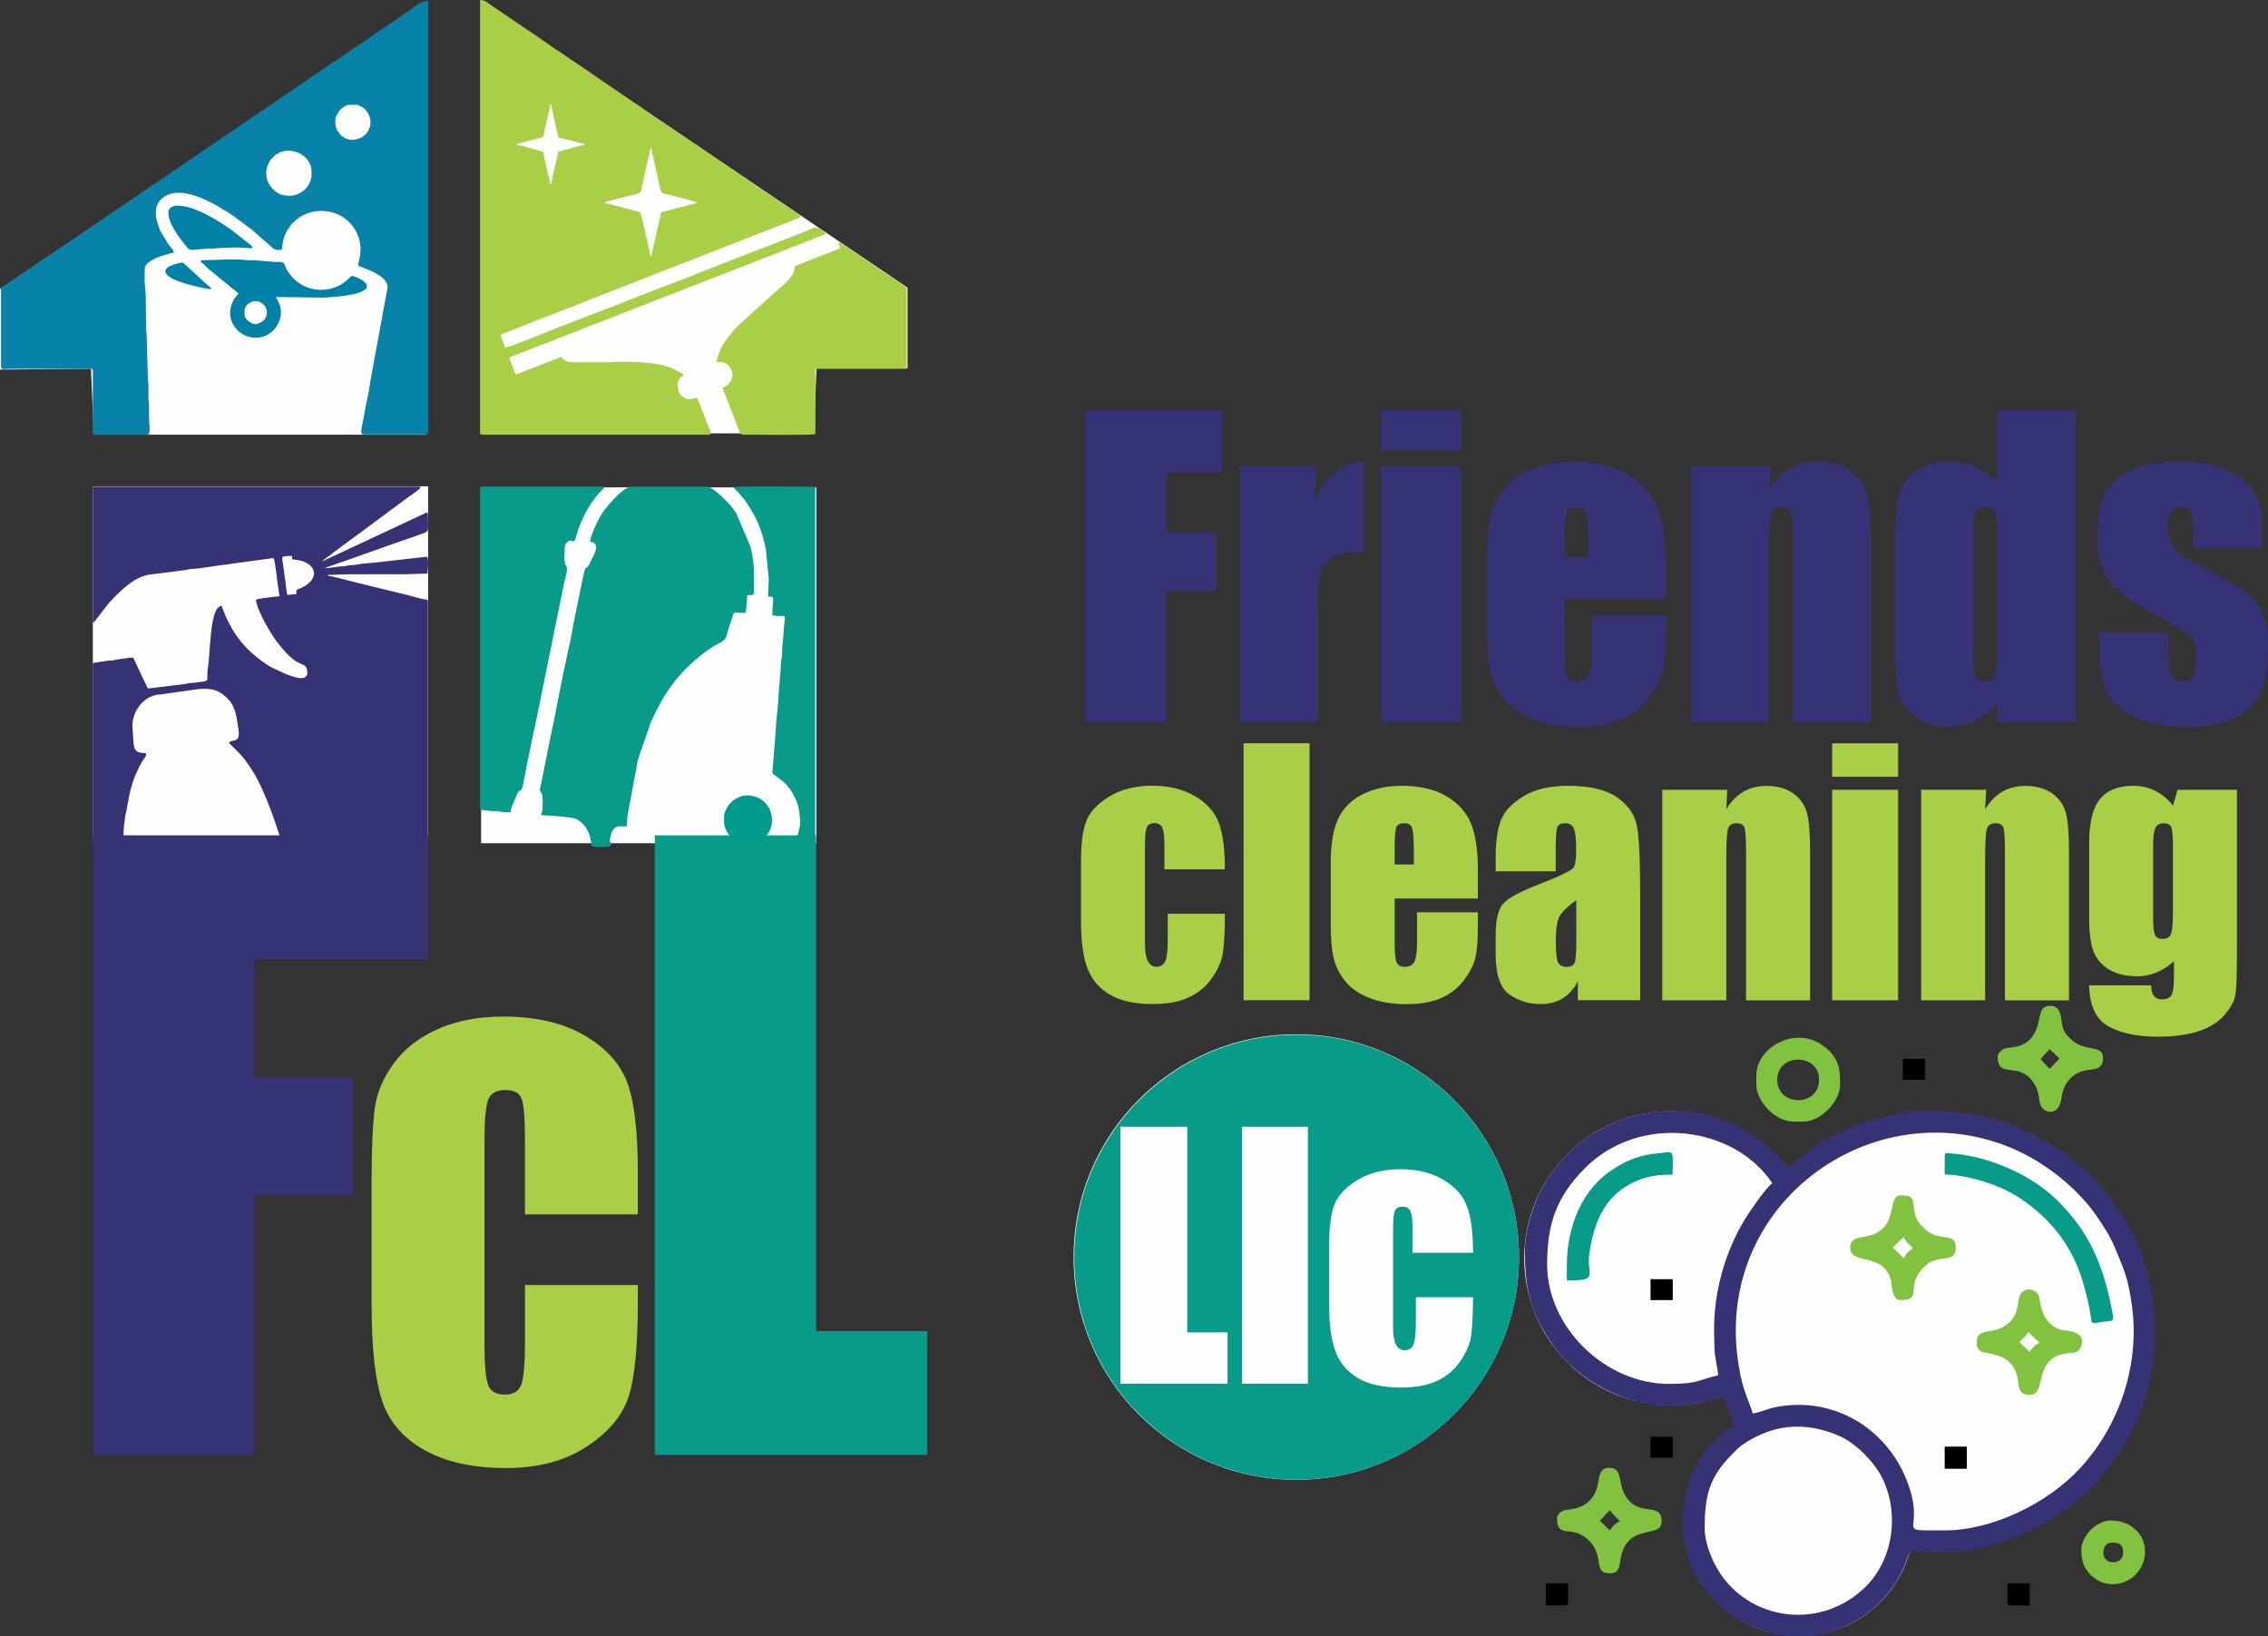<?xml version="1.0" encoding="UTF-8"?>
<!DOCTYPE svg PUBLIC "-//W3C//DTD SVG 1.1//EN" "http://www.w3.org/Graphics/SVG/1.1/DTD/svg11.dtd">
<!-- Creator: CorelDRAW 2021.5 -->
<svg xmlns="http://www.w3.org/2000/svg" xml:space="preserve" width="44.616mm" height="32.18mm" version="1.1" style="shape-rendering:geometricPrecision; text-rendering:geometricPrecision; image-rendering:optimizeQuality; fill-rule:evenodd; clip-rule:evenodd"
viewBox="0 0 407.78 294.12"
 xmlns:xlink="http://www.w3.org/1999/xlink"
 xmlns:xodm="http://www.corel.com/coreldraw/odm/2003">
 <rect x="0" y="0" width="407.78" height="294.12" fill="#333333" stroke="none"/>
 <defs>
  <style type="text/css">
   <![CDATA[
    .fil0 {fill:#FEFEFE}
    .fil9 {fill:#A8CF45}
    .fil10 {fill:#0882A8}
    .fil5 {fill:#353375}
    .fil8 {fill:black}
    .fil11 {fill:#0082A7}
    .fil12 {fill:#009B8A}
    .fil7 {fill:#81C341}
    .fil4 {fill:#FEFEFE;fill-rule:nonzero}
    .fil2 {fill:#A8CF45;fill-rule:nonzero}
    .fil3 {fill:#099B8A;fill-rule:nonzero}
    .fil1 {fill:#353375;fill-rule:nonzero}
    .fil6 {fill:#81C341;fill-rule:nonzero}
   ]]>
  </style>
 </defs>
 <g id="Capa_x0020_1">
  <g id="_2141456640240">
   <path class="fil0" d="M347.73 200.22c21.55,0 39.03,17.47 39.03,39.03 0,21.55 -17.47,39.03 -39.03,39.03 -21.55,0 -39.03,-17.47 -39.03,-39.03 0,-21.55 17.47,-39.03 39.03,-39.03z"/>
   <path class="fil0" d="M323.45 252.74c11.41,0 20.67,9.25 20.67,20.67 0,11.41 -9.25,20.67 -20.67,20.67 -11.42,0 -20.67,-9.25 -20.67,-20.67 0,-11.41 9.25,-20.67 20.67,-20.67z"/>
   <path class="fil0" d="M300.49 199.76c14.6,0 26.43,11.83 26.43,26.43 0,14.6 -11.83,26.43 -26.43,26.43 -14.6,0 -26.43,-11.83 -26.43,-26.43 0,-14.6 11.83,-26.43 26.43,-26.43z"/>
   <path class="fil0" d="M233.07 185.93c22.11,0 40.04,17.93 40.04,40.04 0,22.11 -17.93,40.04 -40.04,40.04 -22.11,0 -40.04,-17.93 -40.04,-40.04 0,-22.11 17.93,-40.04 40.04,-40.04z"/>
   <polygon class="fil0" points="16.69,87.42 76.97,87.42 76.97,151.4 16.69,151.4 "/>
   <polygon class="fil0" points="86.5,87.61 146.78,87.61 146.78,151.58 86.5,151.58 "/>
   <polygon class="fil0" points="86.63,77.9 146.3,77.9 146.82,66.04 163.17,66.19 163.17,51.71 86.63,0 "/>
   <polygon class="fil0" points="76.54,78.14 16.87,78.14 16.35,66.29 -0,66.44 -0,51.96 76.54,0.25 "/>
   <polygon class="fil1" points="16.73,150.16 76.98,150.16 76.98,172.4 45.73,172.4 45.73,193.66 63.47,193.66 63.47,214.78 45.73,214.78 45.73,261.52 16.73,261.52 "/>
   <path class="fil2" d="M114.67 218.3l-20.29 0 0 -13.53c0,-3.94 -0.21,-6.39 -0.64,-7.37 -0.43,-0.97 -1.38,-1.46 -2.84,-1.46 -1.64,0 -2.69,0.59 -3.13,1.77 -0.44,1.2 -0.67,3.76 -0.67,7.7l0 36.15c0,3.79 0.23,6.25 0.67,7.42 0.44,1.15 1.44,1.72 2.99,1.72 1.49,0 2.48,-0.57 2.94,-1.74 0.46,-1.15 0.69,-3.88 0.69,-8.16l0 -9.8 20.29 0 0 3.04c0,8.08 -0.57,13.81 -1.71,17.17 -1.13,3.38 -3.66,6.34 -7.55,8.88 -3.91,2.54 -8.7,3.81 -14.41,3.81 -5.93,0 -10.82,-1.07 -14.68,-3.22 -3.84,-2.15 -6.4,-5.12 -7.65,-8.93 -1.25,-3.81 -1.87,-9.52 -1.87,-17.16l0 -22.75c0,-5.61 0.2,-9.82 0.57,-12.62 0.39,-2.81 1.53,-5.52 3.45,-8.11 1.9,-2.59 4.55,-4.65 7.93,-6.14 3.38,-1.49 7.27,-2.23 11.67,-2.23 5.96,0 10.88,1.15 14.78,3.46 3.87,2.3 6.42,5.17 7.65,8.62 1.22,3.45 1.82,8.8 1.82,16.07l0 7.4z"/>
   <path class="fil3" d="M117.73 261.52l48.99 0 0 -22.24 -19.99 0c0,-29.7 0,-59.41 0,-89.12l-29 0 0 111.36z"/>
   <path class="fil3" d="M233.13 186.01c22.09,0 39.99,17.91 39.99,39.99 0,22.09 -17.91,39.99 -39.99,39.99 -22.09,0 -39.99,-17.91 -39.99,-39.99 0,-22.09 17.91,-39.99 39.99,-39.99z"/>
   <path class="fil1" d="M195.05 73.68l24.71 0 0 11.22 -10.08 0 0 10.72 8.95 0 0 10.65 -8.95 0 0 23.58 -14.63 0 0 -56.18zm41.76 10.16l-0.5 6.06c2.05,-4.36 5.01,-6.65 8.88,-6.91l0 16.19c-2.57,0 -4.46,0.34 -5.67,1.04 -1.21,0.7 -1.94,1.66 -2.22,2.9 -0.27,1.23 -0.41,4.08 -0.41,8.56l0 18.18 -13.99 0 0 -46.02 13.92 0zm25.91 -10.16l0 7.31 -14.42 0 0 -7.31 14.42 0zm0 10.16l0 46.02 -14.42 0 0 -46.02 14.42 0zm36.79 23.79l-18.18 0 0 9.98c0,2.08 0.15,3.43 0.45,4.04 0.31,0.6 0.89,0.9 1.75,0.9 1.08,0 1.8,-0.4 2.15,-1.2 0.37,-0.8 0.54,-2.36 0.54,-4.65l0 -6.08 13.28 0 0 3.41c0,2.85 -0.18,5.04 -0.53,6.57 -0.37,1.53 -1.21,3.16 -2.52,4.9 -1.31,1.74 -2.99,3.04 -5.02,3.92 -2.02,0.86 -4.56,1.3 -7.61,1.3 -2.96,0 -5.58,-0.43 -7.85,-1.29 -2.26,-0.85 -4.02,-2.02 -5.29,-3.52 -1.27,-1.49 -2.13,-3.14 -2.62,-4.93 -0.49,-1.79 -0.73,-4.39 -0.73,-7.82l0 -13.43c0,-4.02 0.54,-7.2 1.63,-9.53 1.09,-2.32 2.86,-4.11 5.34,-5.34 2.49,-1.24 5.33,-1.86 8.55,-1.86 3.93,0 7.17,0.75 9.73,2.24 2.56,1.49 4.36,3.47 5.39,5.93 1.03,2.45 1.54,5.92 1.54,10.38l0 6.1zm-13.99 -7.46l0 -3.36c0,-2.39 -0.13,-3.92 -0.39,-4.62 -0.26,-0.7 -0.79,-1.04 -1.6,-1.04 -0.99,0 -1.61,0.3 -1.85,0.89 -0.24,0.59 -0.36,2.18 -0.36,4.77l0 3.36 4.19 0zm32.75 -16.33l-0.21 4.27c1.02,-1.7 2.26,-2.98 3.73,-3.85 1.47,-0.85 3.16,-1.28 5.09,-1.28 2.4,0 4.37,0.57 5.89,1.7 1.53,1.13 2.51,2.56 2.95,4.29 0.44,1.72 0.66,4.59 0.66,8.62l0 32.27 -13.99 0 0 -31.88c0,-3.16 -0.11,-5.1 -0.32,-5.79 -0.2,-0.7 -0.78,-1.04 -1.74,-1.04 -1.01,0 -1.63,0.4 -1.89,1.2 -0.25,0.81 -0.38,2.94 -0.38,6.4l0 31.11 -13.99 0 0 -46.02 14.2 0zm54.83 -10.16l0 56.18 -13.99 0 0 -3.35c-1.35,1.41 -2.76,2.45 -4.24,3.15 -1.49,0.7 -3.04,1.05 -4.66,1.05 -2.18,0 -4.07,-0.57 -5.67,-1.72 -1.6,-1.15 -2.63,-2.47 -3.08,-3.98 -0.45,-1.5 -0.67,-3.95 -0.67,-7.36l0 -21.55c0,-3.54 0.22,-6.05 0.67,-7.53 0.45,-1.48 1.49,-2.78 3.11,-3.91 1.62,-1.12 3.56,-1.68 5.81,-1.68 1.74,0 3.33,0.32 4.78,0.95 1.44,0.63 2.76,1.56 3.94,2.83l0 -13.08 13.99 0zm-13.99 21.73c0,-1.68 -0.14,-2.82 -0.44,-3.4 -0.3,-0.58 -0.88,-0.86 -1.74,-0.86 -0.85,0 -1.42,0.26 -1.72,0.78 -0.3,0.52 -0.44,1.68 -0.44,3.48l0 22.55c0,1.87 0.14,3.1 0.43,3.69 0.28,0.59 0.82,0.89 1.62,0.89 0.91,0 1.53,-0.33 1.82,-0.99 0.31,-0.65 0.46,-2.26 0.46,-4.83l0 -21.3zm47.62 3.12l-12.36 0 0 -2.5c0,-2.13 -0.12,-3.47 -0.37,-4.04 -0.24,-0.57 -0.85,-0.85 -1.82,-0.85 -0.78,0 -1.37,0.26 -1.76,0.78 -0.39,0.52 -0.59,1.3 -0.59,2.34 0,1.41 0.09,2.45 0.3,3.1 0.19,0.66 0.78,1.39 1.76,2.17 0.97,0.79 2.98,1.94 6.02,3.44 4.06,1.99 6.71,3.86 7.98,5.62 1.27,1.75 1.91,4.31 1.91,7.66 0,3.75 -0.49,6.58 -1.46,8.49 -0.97,1.91 -2.59,3.39 -4.87,4.42 -2.28,1.03 -5.02,1.54 -8.24,1.54 -3.55,0 -6.6,-0.56 -9.13,-1.66 -2.53,-1.11 -4.27,-2.62 -5.22,-4.51 -0.95,-1.89 -1.42,-4.76 -1.42,-8.59l0 -2.21 12.43 0 0 2.9c0,2.46 0.15,4.06 0.46,4.8 0.32,0.73 0.94,1.1 1.85,1.1 0.99,0 1.68,-0.25 2.07,-0.75 0.39,-0.5 0.59,-1.55 0.59,-3.14 0,-2.2 -0.25,-3.57 -0.76,-4.13 -0.53,-0.56 -3.24,-2.2 -8.13,-4.94 -4.11,-2.31 -6.62,-4.4 -7.52,-6.3 -0.9,-1.88 -1.35,-4.12 -1.35,-6.71 0,-3.68 0.48,-6.39 1.46,-8.13 0.97,-1.75 2.62,-3.1 4.94,-4.05 2.32,-0.95 5.02,-1.42 8.08,-1.42 3.05,0 5.65,0.39 7.78,1.16 2.14,0.78 3.78,1.8 4.92,3.08 1.14,1.27 1.83,2.45 2.07,3.54 0.25,1.09 0.37,2.79 0.37,5.1l0 2.67z"/>
   <path class="fil2" d="M220.22 156.27l-10.86 0 0 -4.38c0,-1.52 -0.13,-2.55 -0.38,-3.1 -0.25,-0.54 -0.72,-0.82 -1.4,-0.82 -0.68,0 -1.14,0.23 -1.37,0.71 -0.23,0.48 -0.35,1.54 -0.35,3.19l0 17.86c0,1.35 0.18,2.37 0.53,3.04 0.34,0.67 0.86,1.01 1.54,1.01 0.79,0 1.32,-0.35 1.61,-1.05 0.28,-0.7 0.42,-2.02 0.42,-3.98l0 -4.49 10.28 0c-0.02,3.02 -0.13,5.29 -0.33,6.79 -0.19,1.51 -0.84,3.06 -1.92,4.64 -1.07,1.59 -2.48,2.78 -4.22,3.59 -1.73,0.81 -3.87,1.21 -6.43,1.21 -3.25,0 -5.84,-0.55 -7.75,-1.67 -1.9,-1.11 -3.25,-2.67 -4.04,-4.67 -0.79,-2.02 -1.19,-4.86 -1.19,-8.56l0 -10.76c0,-3.22 0.32,-5.65 0.97,-7.28 0.64,-1.64 2.03,-3.09 4.15,-4.38 2.11,-1.28 4.68,-1.93 7.72,-1.93 3.01,0 5.58,0.64 7.72,1.92 2.13,1.28 3.55,2.88 4.25,4.83 0.71,1.95 1.06,4.7 1.06,8.27zm15.23 -22.66l0 46.2 -11.86 0 0 -46.2 11.86 0zm30.26 27.92l-14.95 0 0 8.21c0,1.71 0.13,2.82 0.37,3.32 0.25,0.5 0.73,0.74 1.44,0.74 0.89,0 1.48,-0.33 1.77,-0.98 0.3,-0.66 0.45,-1.94 0.45,-3.83l0 -5 10.92 0 0 2.8c0,2.35 -0.15,4.15 -0.44,5.4 -0.3,1.26 -0.99,2.6 -2.07,4.03 -1.08,1.43 -2.46,2.5 -4.13,3.22 -1.66,0.71 -3.75,1.07 -6.26,1.07 -2.43,0 -4.58,-0.35 -6.45,-1.06 -1.86,-0.7 -3.31,-1.66 -4.35,-2.89 -1.04,-1.23 -1.75,-2.58 -2.15,-4.06 -0.4,-1.47 -0.6,-3.61 -0.6,-6.43l0 -11.05c0,-3.31 0.45,-5.92 1.34,-7.84 0.9,-1.91 2.36,-3.38 4.39,-4.39 2.04,-1.02 4.38,-1.53 7.03,-1.53 3.23,0 5.9,0.61 8,1.84 2.1,1.23 3.58,2.85 4.43,4.88 0.85,2.02 1.27,4.87 1.27,8.54l0 5.01zm-11.51 -6.13l0 -2.76c0,-1.97 -0.11,-3.22 -0.32,-3.8 -0.21,-0.57 -0.65,-0.86 -1.31,-0.86 -0.82,0 -1.32,0.24 -1.52,0.73 -0.2,0.49 -0.29,1.79 -0.29,3.92l0 2.76 3.45 0zm25.53 1.23l-10.81 0 0 -2.54c0,-2.93 0.34,-5.19 1.01,-6.79 0.67,-1.59 2.03,-2.99 4.07,-4.21 2.03,-1.22 4.67,-1.83 7.93,-1.83 3.89,0 6.83,0.69 8.81,2.07 1.98,1.37 3.16,3.07 3.56,5.07 0.4,2.01 0.6,6.14 0.6,12.4l0 19 -11.21 0 0 -3.38c-0.7,1.36 -1.62,2.38 -2.73,3.06 -1.11,0.68 -2.43,1.02 -3.98,1.02 -2.02,0 -3.86,-0.56 -5.55,-1.69 -1.68,-1.14 -2.52,-3.61 -2.52,-7.44l0 -3.11c0,-2.83 0.45,-4.76 1.34,-5.79 0.9,-1.03 3.12,-2.23 6.66,-3.59 3.79,-1.49 5.81,-2.48 6.08,-3 0.26,-0.52 0.4,-1.56 0.4,-3.14 0,-1.98 -0.15,-3.26 -0.45,-3.86 -0.29,-0.59 -0.79,-0.9 -1.48,-0.9 -0.79,0 -1.28,0.25 -1.46,0.76 -0.19,0.5 -0.29,1.81 -0.29,3.92l0 3.96zm3.68 5.19c-1.86,1.35 -2.94,2.48 -3.23,3.4 -0.3,0.92 -0.45,2.22 -0.45,3.93 0,1.97 0.13,3.22 0.39,3.8 0.25,0.57 0.77,0.86 1.54,0.86 0.73,0 1.2,-0.22 1.42,-0.67 0.22,-0.45 0.33,-1.62 0.33,-3.52l0 -7.79zm27.15 -19.85l-0.18 3.52c0.84,-1.4 1.86,-2.45 3.07,-3.16 1.21,-0.7 2.6,-1.05 4.19,-1.05 1.98,0 3.59,0.47 4.85,1.4 1.26,0.92 2.06,2.1 2.42,3.52 0.36,1.41 0.54,3.78 0.54,7.09l0 26.54 -11.51 0 0 -26.22c0,-2.6 -0.09,-4.2 -0.26,-4.76 -0.17,-0.57 -0.64,-0.86 -1.43,-0.86 -0.83,0 -1.34,0.33 -1.56,0.98 -0.2,0.66 -0.31,2.41 -0.31,5.27l0 25.58 -11.51 0 0 -37.85 11.68 0zm30.72 -8.35l0 6.02 -11.86 0 0 -6.02 11.86 0zm0 8.35l0 37.85 -11.86 0 0 -37.85 11.86 0zm15.83 0l-0.18 3.52c0.84,-1.4 1.86,-2.45 3.07,-3.16 1.21,-0.7 2.6,-1.05 4.19,-1.05 1.98,0 3.59,0.47 4.85,1.4 1.26,0.92 2.06,2.1 2.42,3.52 0.36,1.41 0.54,3.78 0.54,7.09l0 26.54 -11.51 0 0 -26.22c0,-2.6 -0.09,-4.2 -0.26,-4.76 -0.17,-0.57 -0.64,-0.86 -1.43,-0.86 -0.83,0 -1.34,0.33 -1.56,0.98 -0.2,0.66 -0.31,2.41 -0.31,5.27l0 25.58 -11.51 0 0 -37.85 11.68 0zm45.09 0l0 29.16c0,3.93 -0.09,6.48 -0.27,7.63 -0.18,1.15 -0.83,2.37 -1.93,3.65 -1.11,1.29 -2.65,2.27 -4.61,2.94 -1.98,0.67 -4.46,1.01 -7.45,1.01 -3.68,0 -6.63,-0.62 -8.86,-1.87 -2.23,-1.25 -3.38,-3.7 -3.46,-7.36l11.16 0c0,1.67 0.62,2.51 1.87,2.51 0.9,0 1.49,-0.25 1.78,-0.77 0.29,-0.52 0.44,-1.6 0.44,-3.23l0 -2.86c-0.99,0.9 -2.04,1.57 -3.13,2.03 -1.1,0.46 -2.25,0.69 -3.46,0.69 -2.08,0 -3.8,-0.42 -5.14,-1.26 -1.35,-0.84 -2.27,-1.94 -2.76,-3.29 -0.5,-1.36 -0.75,-3.3 -0.75,-5.81l0 -13.75c0,-3.59 0.65,-6.18 1.95,-7.76 1.3,-1.58 3.29,-2.37 5.95,-2.37 1.45,0 2.77,0.3 3.97,0.9 1.2,0.59 2.27,1.48 3.2,2.67l0.82 -2.86 10.69 0zm-11.51 10.04c0,-1.73 -0.11,-2.83 -0.31,-3.31 -0.2,-0.48 -0.66,-0.71 -1.36,-0.71 -0.69,0 -1.18,0.27 -1.46,0.81 -0.28,0.54 -0.43,1.62 -0.43,3.21l0 12.72c0,1.69 0.11,2.79 0.32,3.29 0.21,0.51 0.67,0.76 1.35,0.76 0.79,0 1.31,-0.3 1.54,-0.91 0.23,-0.6 0.35,-1.99 0.35,-4.14l0 -11.72z"/>
   <path class="fil4" d="M213.47 202.55l0 36.97 7.24 0 0 9.23 -19.27 0 0 -46.2 12.03 0zm21.69 0l0 46.2 -11.86 0 0 -46.2 11.86 0zm29.67 22.66l-10.86 0 0 -4.38c0,-1.52 -0.13,-2.55 -0.38,-3.1 -0.25,-0.54 -0.72,-0.82 -1.4,-0.82 -0.68,0 -1.14,0.23 -1.37,0.71 -0.23,0.48 -0.35,1.54 -0.35,3.19l0 17.86c0,1.35 0.18,2.37 0.53,3.04 0.34,0.67 0.86,1.01 1.54,1.01 0.79,0 1.32,-0.35 1.61,-1.05 0.28,-0.7 0.42,-2.03 0.42,-3.98l0 -4.49 10.28 0c-0.02,3.02 -0.13,5.29 -0.33,6.79 -0.19,1.51 -0.84,3.06 -1.92,4.64 -1.07,1.59 -2.48,2.78 -4.21,3.59 -1.73,0.81 -3.88,1.21 -6.43,1.21 -3.25,0 -5.84,-0.55 -7.75,-1.67 -1.9,-1.11 -3.25,-2.67 -4.04,-4.67 -0.79,-2.02 -1.19,-4.86 -1.19,-8.56l0 -10.76c0,-3.22 0.32,-5.65 0.97,-7.28 0.64,-1.64 2.02,-3.09 4.15,-4.38 2.11,-1.28 4.68,-1.93 7.72,-1.93 3.01,0 5.58,0.64 7.72,1.92 2.13,1.28 3.55,2.88 4.25,4.83 0.71,1.95 1.06,4.7 1.06,8.27z"/>
   <path class="fil5" d="M306.5 274.65c0,-5.64 0.76,-9.06 4.92,-13.22 0.72,-0.72 1.12,-1.21 1.98,-1.79 5.46,-3.68 11.17,-4.13 17.19,-1.56 3.03,1.29 6.45,4.76 7.85,7.64 3.21,6.6 1.88,15.05 -3.45,19.94 -8.58,7.87 -21.79,5.26 -26.73,-4.59 -0.79,-1.58 -1.77,-4.09 -1.77,-6.42zm80.99 -36.18l0 1.46c-0.08,4.43 -0.87,8.87 -2.35,13.12 -1.02,2.91 -3.21,7.05 -5.08,9.52 -1.31,1.73 -2.83,3.67 -4.35,5.16 -6.91,6.78 -17.26,11.34 -27.39,11.34l-4.87 -0.22c-0.47,0.97 -0.74,2.1 -1.25,3.17 -0.5,1.05 -0.87,1.78 -1.49,2.71 -2.42,3.62 -5.39,6.06 -9.43,7.83 -2,0.87 -4.04,1.38 -6.07,1.55l-3.31 0c-3.78,-0.32 -7.46,-1.72 -10.81,-3.94 -1.86,-1.23 -2.6,-2.22 -3.88,-3.64 -5.63,-6.24 -6.01,-16.84 -1.79,-23.8 1.64,-2.71 3.76,-4.93 6.38,-6.68 -0.36,-0.75 -0.71,-1.65 -1.05,-2.5 -0.35,-0.87 -0.59,-1.85 -0.95,-2.59 -2.03,0.98 -6.47,1.77 -9.52,1.77 -7.99,0 -16.66,-4.57 -21.11,-10.97 -3.92,-5.63 -5,-9.76 -5,-16.91 0,-3.69 1.43,-7.91 2.65,-10.4 6.36,-13 22.6,-18.75 36.08,-11.73 2.93,1.53 6.64,4.44 8.41,7.08 4.14,-2.77 4.88,-4.42 11.31,-7.05 2.39,-0.98 4.44,-1.57 7.1,-2.2 5.81,-1.37 11.07,-1.03 16.83,0.12 3.39,0.68 6.12,1.84 8.97,3.2l4.6 2.7c2.27,1.51 6.03,4.77 7.77,6.84 0.78,0.93 1.38,1.77 2.12,2.75 4.87,6.46 7.32,14.31 7.46,22.3zm-37.84 36.63c-9.79,0 -3,0.59 -6.86,-9.08 -3.81,-9.56 -13.54,-15.2 -23.85,-13 -1.16,0.25 -2.73,0.97 -3.81,1.06 -0.31,-1.34 -1.49,-3.54 -2.16,-6.69 -6.44,-30.42 23.88,-52.16 49.51,-40.66 5.53,2.48 11.25,7.09 14.57,11.99 1.22,1.8 2.34,3.46 3.23,5.62 1.74,4.21 2.34,5.43 3.02,10.26 1.5,10.63 -2.18,21.63 -9.36,29.39 -5.77,6.23 -15.7,11.12 -24.29,11.12zm-40.72 -27.88c-3.79,0.88 -3.52,1.55 -8.85,1.55 -11.49,0 -21.91,-10.19 -21.91,-21.46 0,-7.38 1.71,-12.19 6.8,-17.32 9.79,-9.84 26.75,-7.66 33.69,2.71 -1.18,0.79 -4.22,5.31 -4.97,6.54 -3.52,5.82 -5.61,13.08 -5.5,20.2 0.01,0.81 0.05,1.8 0.06,2.7 0.02,1.81 0.54,3.5 0.67,5.08z"/>
   <path class="fil3" d="M349.65 207.82l0 3.32c1.97,0 4.64,0.54 6.28,1.03 4.54,1.35 7.34,2.91 10.71,5.89 3.73,3.3 6.48,7.53 7.93,12.65 0.59,2.09 1.03,3.8 1.35,5.97 0.22,1.55 0.19,1.2 2.2,0.93 1.81,-0.24 2.03,0.09 1.69,-1.7 -1.7,-9 -4.38,-14.57 -9.73,-19.95 -2.44,-2.45 -5.54,-4.46 -8.9,-5.93 -3.31,-1.45 -6.75,-2.44 -10.41,-2.69 -0.77,-0.05 -1.1,-0.31 -1.1,0.49z"/>
   <path class="fil6" d="M366.87 190.38l1.64 -1.77 1.78 1.67 -1.77 1.87 -1.65 -1.78zm-7.7 -0.49c0,3.95 3.31,1.16 5.92,4.04 1.87,2.07 1.34,4.03 1.9,4.96 0.74,1.24 3.23,1.81 3.66,-1.51 0.34,-2.61 1.9,-4.59 4.52,-5 1.57,-0.24 2.77,-0.14 2.94,-1.89 0.28,-2.93 -3.22,-1.23 -5.72,-3.64 -0.99,-0.95 -1.49,-1.52 -1.7,-3.17 -0.13,-0.99 -0.26,-2.87 -2,-2.87 -2.8,0 -1.19,2.98 -3.5,5.8 -1.63,1.99 -4.05,1.52 -4.92,1.94 -0.38,0.18 -1.1,0.8 -1.1,1.33z"/>
   <path class="fil6" d="M363.1 241.29c0.65,-0.94 0.51,-0.19 1.6,-1.82l2.04 1.94c-0.87,0.27 -1.41,0.98 -1.82,1.6l-1.82 -1.72zm-7.69 -0.05c0,0.86 0.08,1.23 0.77,1.67 0.97,0.62 5.7,0.07 6.6,4.9 0.2,1.06 -0.09,2.94 2.15,2.94 3.26,0 0.4,-6.63 6.7,-7.47 1.41,-0.19 1.91,0.06 2.47,-1.09 1.46,-3.01 -3.26,-3.07 -3.28,-3.08 -4.22,-1.07 -3.8,-5.58 -4.38,-6.46 -0.46,-0.71 -1.46,-1.11 -2.36,-0.7 -2.23,1 0.09,4.28 -4.01,6.63 -2.07,1.19 -4.64,0.16 -4.64,2.66z"/>
   <path class="fil6" d="M287.64 273.37l1.77 -1.87 1.87 2c-0.86,0.26 -1.4,0.98 -1.82,1.6l-1.82 -1.72zm-7.69 -0.5c0,3.97 2.64,1.01 5.71,4.03 2.93,2.89 0.63,5.93 3.81,5.93 1.77,0 1.69,-1.37 1.93,-2.72 1.18,-6.47 7.36,-3.43 7.36,-6.58 0,-3.46 -3.39,-1.02 -5.92,-3.82 -2.29,-2.53 -0.7,-5.72 -3.4,-5.86 -1.78,-0.09 -1.92,1.64 -2.06,2.5 -0.85,5.38 -5.5,4.85 -6.3,5.2 -0.39,0.17 -1.13,0.73 -1.13,1.31z"/>
   <path class="fil6" d="M340.3 224.25l2 -1.87c0.3,0.98 1.11,1.31 1.6,2.04 -0.62,0.41 -1.33,0.95 -1.55,1.77l-2.04 -1.94zm1.38 9.46c4.2,0 0.78,-2.45 4.14,-5.82 0.96,-0.96 1.47,-1.25 3.1,-1.55 1.68,-0.3 2.72,-0.16 2.72,-2.15 0,-2.87 -3.05,-0.71 -5.82,-3.48 -0.81,-0.82 -1.39,-1.63 -1.62,-3.03 -0.38,-2.28 0,-2.79 -2.52,-2.79 -2.58,0 0.05,6.32 -6.32,7.4 -1.5,0.26 -2.62,0.38 -2.69,1.92 -0.17,3.41 6.4,0.61 7.41,6.45 0.1,0.56 0.13,3.04 1.6,3.04z"/>
   <path class="fil7" d="M319.55 194.1c0,-4.84 7.52,-4.84 7.52,0 0,4.9 -7.52,4.9 -7.52,0zm-3.76 -0.88l0 1.77c0,3.11 3.53,6.64 6.64,6.64l1.77 0c3.11,0 6.64,-3.53 6.64,-6.64 0,-2.51 -0.05,-4.32 -2.26,-6.37 -5.2,-4.8 -12.78,-0.44 -12.78,4.6z"/>
   <path class="fil3" d="M281.71 227.52l0 2.66c6.02,0 3.43,-0.78 4.07,-5 0.75,-4.93 2.44,-9.42 6.64,-11.95 2.67,-1.6 4.83,-2.08 8.32,-2.08 0,-4 0.41,-4.25 -1.7,-3.94 -0.53,0.08 -1.46,0.15 -2.2,0.26 -2.74,0.42 -4.91,1.43 -7.08,2.88 -5.13,3.4 -8.05,9.84 -8.05,17.18z"/>
   <path class="fil7" d="M379.97 280.85c-2.6,0 -2.03,-3.54 -0.44,-3.54 0.74,0 2.21,-0.1 2.21,1.77 0,1.07 -0.7,1.77 -1.77,1.77zm-5.75 -2.21c0,2.05 0.49,3.27 1.7,4.49 2.94,2.96 7.62,1.66 9.15,-1.61 1.93,-4.14 -0.95,-8.19 -5.54,-8.19 -2.57,0 -5.31,2.74 -5.31,5.31z"/>
   <polygon class="fil8" points="349.65,264.03 353.63,264.03 353.63,260.05 349.65,260.05 "/>
   <path class="fil8" d="M277.95 288.59l3.32 0c0.51,0 0.66,-0.15 0.66,-0.66l0 -3.32 -3.98 0 0 3.98z"/>
   <path class="fil8" d="M360.94 287.93c0,0.51 0.15,0.66 0.66,0.66l3.32 0 0 -3.98 -3.98 0 0 3.32z"/>
   <polygon class="fil8" points="296.76,233.71 300.75,233.71 300.75,229.95 296.76,229.95 "/>
   <polygon class="fil8" points="296.76,262.04 300.75,262.04 300.75,258.28 296.76,258.28 "/>
   <polygon class="fil8" points="342.13,194.1 346.11,194.1 346.11,190.34 342.13,190.34 "/>
   <path class="fil5" d="M52.53 100.52c0.48,0.11 0.86,0.14 1.4,0.23 0.69,0.12 1.8,0.68 2.23,1.35 0.01,0.02 0.03,0.05 0.04,0.07 0.03,0.04 0.14,0.27 0.14,0.29 0.57,1.51 -1.07,2.78 -2.37,3.3 -0.72,0.29 -0.68,0.11 -0.68,1.06 -0.7,0 -1.08,0.11 -1.63,0.11 -0.16,-0.68 -0.27,-1.51 -0.33,-2.28l-0.56 -4.02c-0.13,-0.62 0.04,-0.6 1.11,-0.68 0.6,-0.04 0.65,-0.19 0.65,0.56zm-35.84 -12.71l0 23.79c0,0.42 -0.03,0.04 0.11,0.33 0.22,-0.16 0.39,-0.45 0.59,-0.71 0.23,-0.3 0.4,-0.5 0.62,-0.79 0.77,-1.03 1.54,-2.07 2.45,-2.98 1.84,-1.82 4.02,-3.94 6.77,-4.2l6.07 -0.77c0.54,-0.04 0.52,-0.19 1.2,-0.21 1.66,-0.06 4.26,-0.59 6.07,-0.78l8.6 -1.18c0.35,0.61 0.62,4.04 0.81,5.06l0.28 1.79 -2.13 0.26c-0.57,0.1 -1.62,0.16 -2.11,0.39 0.16,1.9 2.59,5.97 3.57,7.29 0.91,1.23 2.59,3.35 4.11,4.03 1.27,0.57 1.55,0.61 1.55,2.03 0,0.47 -0.62,0.76 -1.09,0.76 -0.75,0 -2.02,-0.47 -2.65,-0.71l-2.39 -1.09c-0.41,-0.23 -0.69,-0.35 -1.04,-0.59 -2.85,-1.91 -4.98,-3.95 -6.66,-7.03l-0.73 -1.45c-0.01,-0.02 -0.02,-0.05 -0.03,-0.08 -0.01,-0.02 -0.02,-0.05 -0.03,-0.08 -0.01,-0.03 -0.05,-0.12 -0.07,-0.15l-0.74 -1.87c-0.86,0.23 -1.15,1.22 -1.38,1.99 -0.65,2.22 -0.72,7 -1.08,9.35 -0.38,2.48 0.86,2.09 -2.57,2.54 -0.29,0.04 -0.53,0.01 -0.82,0.05 -0.15,0.02 -0.55,0.14 -0.7,0.16l-6.49 0.79c-0.31,0 -0.32,-0.23 -0.46,-0.52l-2.37 -5.02c-0.81,0 -2.76,0.31 -3.63,0.5 -0.34,0.07 -0.57,0.03 -0.92,0.06l-2.73 0.42 0 32.91c1.21,0.28 3.65,0.11 5,0.11 0.59,0 0.54,-1.5 0.54,-2.07 -0.01,-1.22 0.18,-2.43 0.35,-3.66 0.02,-0.15 0.08,-0.29 0.13,-0.52l0.54 -2.93c0.3,-1.4 0.71,-2.84 1.31,-4.12 0.45,-0.96 0.83,-1.81 1.42,-2.6 0.3,-0.41 0.36,-0.48 0.26,-0.93 -2.09,0 -2.17,-0.69 -2.28,-2.83 -0.1,-1.99 -0.37,-2.58 0.37,-4.41 0.19,-0.49 0.7,-1.23 1.02,-1.59 0.37,-0.42 0.98,-0.91 1.45,-1.15 0.33,-0.17 0.55,-0.24 0.93,-0.37 0.48,-0.17 0.54,-0.14 1.11,-0.19l6.76 -0.95c2.62,-0.26 4.03,0.23 5.6,1.97 1.22,1.36 1.35,3.17 1.64,4.87 0.5,2.89 -0.68,2.07 -1.61,2.7 0.08,0.33 -0.02,0.08 0.12,0.31l0.67 0.64c0.34,0.33 0.59,0.59 0.92,0.92 0.64,0.63 1.07,1.23 1.61,1.97 0.27,0.36 0.47,0.69 0.7,1.04 0.74,1.12 1.37,2.36 1.93,3.61 1.19,2.6 2.07,5.16 2.98,7.88 0.17,0.5 0.27,0.93 0.42,1.43 0.15,0.49 0.16,0.99 0.86,0.99l24.87 0c0.33,0 0.65,-0.1 0.65,-0.43l0 -43.45c0,-0.29 -0.05,-0.3 -0.11,-0.54 -0.78,0 -2.98,-0.69 -3.87,-0.91l-8.47 -2.06c-1.69,-0.4 -3.35,-0.9 -5.05,-1.25 -0.55,-0.11 -0.24,0.15 -0.52,-0.24 1.57,0 2.76,-0.11 4.34,-0.11l9.12 0c1.63,0 2.9,-0.11 4.45,-0.11 0.11,-0.45 0.33,-3.04 -0.11,-3.04l-8 0.9c-1.39,0.24 -3.29,0.24 -4.58,0.52 -0.47,0.1 -0.64,0.06 -1.2,0.1 -0.34,0.02 -0.74,0.15 -1.01,0.18 -0.42,0.06 -0.79,0.02 -1.22,0.09 -0.71,0.11 -1.63,0.27 -2.34,0.27 0.02,-0.02 0.06,-0.06 0.07,-0.04 0.02,0.03 0.09,-0.04 0.15,-0.06l2.08 -0.74c0.45,-0.14 0.76,-0.24 1.22,-0.41l7.29 -2.59c0.1,-0.04 0.21,-0.08 0.32,-0.12l2.42 -0.84c0.03,-0.01 0.25,-0.09 0.32,-0.11l3.86 -1.35c1.21,-0.4 0.84,-0.76 0.84,-3.4 0,-0.58 -0.56,-0.2 -0.6,-0.18 -0.03,0.01 -0.12,0.06 -0.15,0.08l-17.84 8.34c-0.3,0.13 0.14,0.08 -0.42,0.12l1.07 -0.78c0.43,-0.27 0.73,-0.59 1.11,-0.85l3.3 -2.45c0.43,-0.31 0.73,-0.52 1.13,-0.82l8.92 -6.61c0.34,-0.25 2.02,-1.31 2.17,-1.74 -0.13,-0.07 -0.12,-0.11 -0.33,-0.11l-58.33 0c-0.25,0 -0.33,0.08 -0.33,0.33z"/>
   <path class="fil9" d="M108.69 36.33l5.36 -1.37c1.2,-0.31 1.13,-0.21 1.28,-1 0.23,-1.23 0.59,-2.54 0.83,-3.74 0.12,-0.62 0.32,-1.31 0.43,-1.85 0.08,-0.41 0.12,-0.53 0.2,-0.89 0.09,-0.39 0.02,-0.58 0.27,-0.93 0.28,1.22 0.5,2.4 0.82,3.63 0.17,0.68 0.27,1.19 0.41,1.88 0.11,0.55 0.3,1.22 0.41,1.87 0.18,1.04 0.8,0.83 2.05,1.2l4.56 1.2c-0.22,0.29 -0.9,0.38 -1.53,0.53l-2.39 0.64c-3.48,1.05 -2.12,-0.2 -3.06,3.04l-1.28 5.67c-0.02,-0.02 -0.04,-0.08 -0.04,-0.07l-1.46 -6.36c-0.09,-0.34 -0.15,-0.64 -0.22,-0.98 -0.15,-0.75 -0.3,-0.7 -1.33,-0.95 -0.43,-0.1 -0.42,-0.13 -0.85,-0.22l-2.76 -0.73c-0.4,-0.11 -0.53,-0.17 -0.85,-0.24 -0.46,-0.11 -0.63,-0.03 -0.86,-0.34zm-10.97 -11.73c0,-0.96 1.19,-4.9 1.19,-5.87 0.31,0.22 0.18,0.08 0.29,0.58 0.23,1.05 1.02,4.96 1.23,5.39l3.88 1c0.81,0.22 0.65,-0.09 0.79,0.41 -0.79,0 -1.71,0.37 -2.4,0.53 -0.35,0.09 -0.28,0.08 -0.59,0.17l-1.22 0.3c-0.25,0.07 -0.28,0.12 -0.57,0.19 0,0.57 -0.62,2.86 -0.78,3.68 -0.06,0.32 -0.12,0.47 -0.19,0.78 -0.16,0.7 -0.09,1.15 -0.44,1.4 0,-0.57 -0.11,-0.78 -0.27,-1.47 -0.21,-0.9 -0.93,-3.7 -0.93,-4.4l-2.29 -0.64c-0.72,-0.18 -1.71,-0.55 -2.49,-0.55 0.12,-0.47 0.02,-0.24 0.42,-0.34 0.06,-0.01 0.16,-0.02 0.28,-0.05l3.77 -1.01c0.28,-0.1 -0.14,-0.01 0.31,-0.13zm-11.4 53.44c0.24,0.06 0.25,0.11 0.54,0.11l40.62 0c0.76,0 -0.14,-1.45 -0.44,-2.28 -0.09,-0.26 -0.05,-0.15 -0.15,-0.39 -0.51,-1.27 -0.95,-2.75 -1.58,-3.96 -0.58,0.05 -1.68,0.7 -2.83,-0.43 -0.95,-0.93 -0.85,-3.17 0.33,-3.49l0 -0.43c-0.57,-0.15 -1.41,-0.78 -2.11,-1.04 -0.03,-0.01 -0.05,-0.02 -0.08,-0.03l-0.49 -0.16c-0.03,-0.01 -0.05,-0.02 -0.08,-0.03 -0.03,-0.01 -0.05,-0.02 -0.08,-0.03 -2.36,-0.81 -7.43,-0.99 -10.08,-0.77l-7.3 0.01c-0.4,-0.11 -0.92,-0.2 -1.25,-0.49 -0.66,-0.6 0.06,-0.59 -2.48,0.31l-4.07 1.58c-0.68,0.24 -1.4,0.7 -2.07,0.76 -0.34,-0.65 -0.61,-1.54 -0.9,-2.25 -0.01,-0.02 -0.16,-0.38 -0.16,-0.39 -0.11,-0.36 -0.01,-0.42 0.34,-0.58l3.06 -1.17c1.74,-0.71 3.61,-1.3 5.31,-2.07l8.92 -3.47c0.63,-0.25 1.23,-0.47 1.8,-0.7 0.62,-0.25 1.14,-0.48 1.79,-0.71l7.12 -2.77c2.38,-0.96 4.7,-1.81 7.11,-2.78l4.39 -1.69c0.33,-0.12 0.54,-0.22 0.93,-0.37l16.01 -6.25c-0.08,-0.32 0.03,-0.14 -0.26,-0.4 -0.01,-0.01 -0.34,-0.25 -0.38,-0.27 -1.34,-0.97 -1.38,-0.37 -3.63,0.43l-6.09 2.38c-0.24,0.1 -0.17,0.07 -0.39,0.15l-1.34 0.51c-0.31,0.11 -0.57,0.21 -0.86,0.33l-2.65 1.04c-0.38,0.15 -0.46,0.19 -0.86,0.33l-5.62 2.2c-3.63,1.5 -7.32,2.8 -10.96,4.25 -6.37,2.55 -12.85,4.92 -19.22,7.49 -0.85,0.34 -4.75,1.97 -5.42,1.97 -0.05,-0.57 -0.4,-1.23 -0.61,-1.78 -0.01,-0.02 -0.02,-0.05 -0.03,-0.08l-0.12 -0.53c0.57,-0.05 0.12,-0.01 0.42,-0.12 0.02,-0.01 0.05,-0.02 0.08,-0.03l7.1 -2.78c0.02,-0.01 0.05,-0.02 0.08,-0.03 0.2,-0.08 0.06,-0.03 0.23,-0.09l3.91 -1.52c0.02,-0.01 0.05,-0.02 0.08,-0.03l16.93 -6.64c0.02,-0.01 0.05,-0.02 0.08,-0.03l4.3 -1.68c0.21,-0.08 0.2,-0.08 0.47,-0.18 0.55,-0.2 1.06,-0.41 1.64,-0.64l18.67 -7.29c-0.13,-0.48 -1.56,-1.27 -2.06,-1.62l-4.93 -3.34c-0.33,-0.21 -0.54,-0.35 -0.86,-0.56l-1.8 -1.24c-0.18,-0.12 -0.29,-0.21 -0.45,-0.32l-9.37 -6.38c-0.32,-0.21 -0.63,-0.37 -0.93,-0.59 -0,-0 -0.17,-0.14 -0.18,-0.15l-0.71 -0.48c-0.6,-0.39 -1.14,-0.8 -1.74,-1.2 -2.1,-1.39 -4.25,-2.76 -6.26,-4.28 -0.3,-0.23 -0.61,-0.37 -0.93,-0.59l-7.1 -4.85c-0.34,-0.25 -0.55,-0.4 -0.89,-0.63l-5.38 -3.64c-0.95,-0.56 -1.8,-1.24 -2.7,-1.86l-9 -6.1c-1.12,-0.74 -1.35,-1.19 -2.39,-1.19l0 77.99z"/>
   <path class="fil10" d="M47.86 31.11c0,-2.02 1.72,-3.96 3.8,-4.02 2.62,-0.07 4.35,1.91 4.35,3.59 0,0.99 0.07,1.34 -0.37,2.24l-0.11 0.21c-0.27,0.49 -0.53,0.79 -0.94,1.12 -0.81,0.64 -1.75,1.03 -2.86,0.93 -0.82,-0.07 -1.28,-0.14 -1.85,-0.53 -1.15,-0.78 -2.02,-1.91 -2.02,-3.54zm14.99 -12.27l1.3 0c0.33,0 0.12,0.05 0.47,0.18 0.45,0.18 0.87,0.43 1.21,0.85 1.07,1.33 1.03,2.94 -0.03,4.2 -0.19,0.23 -0.58,0.51 -0.87,0.65 -1.29,0.67 -2.69,0.53 -3.69,-0.48 -0.78,-0.78 -1.21,-2.03 -0.83,-3.29l0.54 -0.98c0.32,-0.43 1.26,-1.14 1.9,-1.14zm-62.67 32.91l-0 13.47c-0.02,1.47 0.09,1.09 1.63,1.08l13.47 0c1.6,-0.01 1.42,-0.28 1.41,1.3l-0 9.45c-0.01,0.5 -0.15,1.08 0.33,1.08l9.45 0c0.74,0 0.33,-1.7 0.33,-3.15 0,-0.62 -0,-1.23 0,-1.85 0,-0.79 -0.12,-1.08 -0.11,-1.84 0,-0.62 0,-1.23 0,-1.85 0,-0.74 -0.12,-0.99 -0.11,-1.73l-0.2 -7.3c-0.28,-2.53 -0,-6.76 -0.31,-9.03 -0.14,-1.04 -0.03,-2.17 -0.03,-3.23 0,-0.78 1.5,-1.49 2.11,-1.8 0.48,-0.23 0.94,-0.33 1.46,-0.5 0.48,-0.15 1.11,-0.38 1.64,-0.42 -0.05,-0.58 -0.66,-1.07 -0.98,-1.52l-1.39 -2.31c-0.12,-0.23 -0.08,-0.19 -0.19,-0.46 -0.84,-2.01 -1.25,-4.54 0.99,-5.87 2.22,-1.32 5.33,-0.25 7.49,0.76l1.52 0.76c0.2,0.11 0.29,0.18 0.47,0.29 0.96,0.61 2.03,1.16 2.94,1.84l3.11 2.32c0.02,0.01 0.04,0.03 0.06,0.05 0.02,0.01 0.04,0.03 0.06,0.05 0.02,0.01 0.04,0.04 0.06,0.05 0.1,0.09 0.13,0.11 0.23,0.2l3.19 2.79c0.02,0.02 0.04,0.04 0.06,0.05 0.53,0.49 0.39,0.39 1.26,0.5 1.11,0.14 0.13,-0.8 1.35,-3.2 0.32,-0.63 0.81,-1.34 1.32,-1.83 0.08,-0.07 0.09,-0.08 0.17,-0.15l0.23 -0.2c2.83,-2.35 7.24,-2.17 9.75,0.57 3.11,3.38 1.38,7.01 1.47,7.46 0.06,0.31 0.12,0.23 0.39,0.34l1.61 0.67c0.96,0.43 2.09,0.97 2.77,1.79 0.82,0.99 0.41,1.6 0.24,2.68l-0.62 3.29c-0.1,0.34 -0.06,0.48 -0.12,0.85 -0.06,0.33 -0.12,0.47 -0.17,0.8l-1.5 8.16c-0.1,0.65 -0.2,1.04 -0.3,1.66 -0.12,0.72 -0.18,0.96 -0.28,1.68 -0.19,1.43 -0.75,3.5 -0.94,4.92 -0.22,1.6 -0.97,3.68 -0.23,3.68l11.3 0c0.67,0 0.44,-1.31 0.44,-1.96l0 -75.92c-1.26,-0.29 -2.68,1.29 -4.34,2.29l-3.03 2.08c-0.22,0.15 -0.36,0.25 -0.59,0.39l-4.2 2.86c-0.4,0.3 -0.79,0.47 -1.19,0.77 -0.03,0.02 -0.1,0.08 -0.12,0.1 -1.21,0.95 -2.76,1.91 -4.07,2.78 -0.24,0.16 -0.37,0.23 -0.59,0.38l-4.76 3.27c-0.47,0.29 -0.83,0.5 -1.25,0.82l-3.29 2.25c-0.02,0.01 -0.04,0.03 -0.06,0.05 -0.02,0.01 -0.04,0.03 -0.06,0.05l-8.47 5.76c-0.02,0.01 -0.04,0.03 -0.06,0.05 -0.38,0.27 -0.8,0.52 -1.18,0.77l-9.56 6.52c-0.41,0.29 -0.8,0.52 -1.22,0.84l-15.78 10.73c-0.7,0.58 -2.48,1.65 -3.36,2.29 -0.42,0.31 -0.78,0.47 -1.19,0.77l-7.17 4.88c-0.4,0.27 -0.8,0.68 -1.26,0.8z"/>
   <path class="fil9" d="M142.9 47.84c0,1.35 -0.78,2.15 -1.76,3.12l-2.25 1.98c-0.02,0.01 -0.04,0.03 -0.06,0.05 -0.14,0.12 -0.17,0.15 -0.29,0.25l-6.14 5.59c-0.11,0.12 -0.1,0.1 -0.2,0.23 -0.83,0.97 -1.73,1.96 -2.32,3.11 -0.46,0.89 -0.98,1.9 -0.98,2.93 0.73,0 1.55,-0.03 2.15,0.68 1.44,1.71 0.21,3.56 -1.17,3.88l2.98 7.67c0.19,0.46 0.22,0.81 0.82,0.81 2,0 11.76,0.16 12.93,-0.11l-0 -10.54c-0.01,-0.52 -0.16,-1.19 0.33,-1.19l16.08 0 0 -14.34c0,-0.48 -3.18,-2.38 -3.69,-2.72l-8.13 -5.55c-0.17,-0.11 -0.27,-0.12 -0.45,-0.2 0.13,1.53 1.46,0.68 -3.23,2.53l-0.94 0.36c-0.02,0.01 -0.05,0.02 -0.08,0.03l-3.57 1.43z"/>
   <path class="fil3" d="M106.08 97.37c0.37,0.18 0.42,0.01 0.74,0.24 0.95,0.69 -0.25,2.45 -0.57,3.19 -1.03,2.42 -0.79,-0.05 -1.42,2.92l-1.75 8.56c-0.28,1.39 -0.49,2.96 -0.85,4.36 -0.1,0.4 -0.09,0.19 -0.17,0.7l-0.44 2.17c-0.38,1.43 -0.7,3.46 -1.02,4.95 -0.51,2.36 -0.9,4.86 -1.46,7.23l-1.89 9.4c-0.08,0.36 -0.26,0.7 -0.13,1.09l0.17 0.28c0.45,0.7 0.23,2.27 0.23,3.13 0,0.64 -0.78,1 0.53,0.99 0.93,-0.01 4.85,0.37 5.31,0.55 1.9,0.76 2.95,2.9 2.95,4.98 0.82,0.19 2.86,0.27 3.58,-0.11 -0.26,-1.1 -0.37,-0.67 0.03,-2.15 0.05,-0.18 0.09,-0.3 0.18,-0.47 0.04,-0.08 0.06,-0.12 0.12,-0.2l0.15 -0.18c0.77,-0.81 1.47,-0.3 2.34,-0.48 0,-1.02 0.14,-2.18 0.36,-3.23l1.59 -8.51c0.09,-0.4 0.12,-0.4 0.22,-0.76l2.12 -6.13c0.11,-0.28 0.19,-0.4 0.31,-0.67 1.28,-2.82 2.89,-5.55 4.94,-7.88l1.16 -1.23c0.02,-0.02 0.04,-0.04 0.05,-0.05l0.11 -0.11c1.74,-1.64 3.68,-3.3 5.83,-4.38 1.36,-0.68 1.05,-1.05 1.94,-3.6 0.83,-2.39 0.14,-1.79 2.45,-1.79 0.45,0 0.31,-0.44 0.37,-0.93 0.05,-0.4 0.1,-0.99 0.14,-1.28 0.03,-0.24 0.01,-0.42 0.03,-0.63 0.05,-0.48 -0.1,-0.34 0.27,-0.36 1.32,-0.05 0.93,0.33 0.93,-4.95 0,-0.72 -0.38,-2.93 -0.56,-3.67l-2.59 -6.1c-0.2,-0.28 -0.36,-0.51 -0.59,-0.82 -0.75,-1.04 -3.57,-3.96 -4.73,-3.96l-13.58 0c-1.44,0 -4.84,4 -5.5,5.25 -0.28,0.53 -0.47,0.89 -0.74,1.43 -0.13,0.26 -0.23,0.47 -0.34,0.74 -0.32,0.75 -0.73,1.66 -0.8,2.46z"/>
   <path class="fil3" d="M86.31 87.81l0 57.78c0.9,0 1.44,0.22 2.5,0.22 0.99,-0.01 1.47,0.22 2.71,0.22 0.49,0 0.2,-0.37 0.56,-1.18 0.19,-0.43 0.36,-0.78 0.53,-1.21 0.15,-0.37 0.33,-0.91 0.54,-1.2 0.6,-0.83 0.62,0.32 1.08,-2.4 0.07,-0.43 0.07,-0.34 0.16,-0.71 0.07,-0.28 0.06,-0.46 0.12,-0.75l1.48 -7.21c0.07,-0.44 0.11,-0.37 0.18,-0.69l5.3 -26.09c0.23,-1.06 0.71,-2.22 0.34,-2.83 -0.49,-0.79 -0.28,-1.65 -0.28,-3.2 0,-0.52 0.16,-0.85 0.44,-1.08 1.12,-0.98 1.09,0.99 1.75,-1.51 0.12,-0.47 0.28,-0.9 0.47,-1.38l0.55 -1.3c0.25,-0.49 0.39,-0.83 0.65,-1.31 0.6,-1.12 1.47,-2.38 2.31,-3.34 0.31,-0.36 0.76,-0.57 0.89,-1.06 -0.13,-0.07 -0.12,-0.11 -0.33,-0.11l-21.61 0c-0.25,0 -0.33,0.08 -0.33,0.33z"/>
   <path class="fil3" d="M131.93 87.59c0.13,0.36 0.53,0.64 0.81,0.92l1.14 1.36c2.04,2.85 3.15,5.38 3.81,8.89l0.53 5.23c0,1.13 -0.11,2.03 -0.11,3.26 1.39,0 0.76,-0.09 0.76,3.37 0.48,0.01 0.38,0.09 0.87,0.11 0.29,0.01 0.74,-0.04 0.99,-0.01 0.46,0.05 0.48,-0.01 0.28,1.5 -0.15,1.15 -0.16,2.57 -0.33,3.8 -0.08,0.55 -0.02,1.22 -0.09,1.86 -0.07,0.63 -0.21,1.08 -0.2,1.86 0.01,0.97 -0.19,1.64 -0.21,2.83 -0.01,0.52 -0.09,0.49 -0.11,0.98 -0.04,0.76 -0.05,1.14 -0.12,1.84 -0.05,0.54 -0.05,1.34 -0.13,1.94 -0.33,2.52 -0.4,5.36 -0.64,7.62l-0.31 3.93c0,0.28 1.16,0.97 1.9,1.58l0.66 0.64c0.01,0.02 0.03,0.04 0.05,0.06 0.26,0.31 0.45,0.56 0.71,0.92l0.29 0.47c0.53,0.93 1,1.89 1.15,2.97 0.25,1.76 0.46,2.25 -0.16,4.37 -0.12,0.42 -0.2,0.73 -0.35,1.06 -0.7,1.58 -1.16,1.29 2.92,1.29 0.29,0 0.3,-0.05 0.54,-0.11l0 -62.89c0,-0.33 0.01,-0.66 0.01,-0.99 0,-0.4 0.08,-0.75 -0.34,-0.75 -1.4,0 -14.1,-0.18 -14.34,0.11z"/>
   <path class="fil11" d="M46.02 58.27c-0.88,0 -2.06,-0.88 -2.06,-1.74 0,-0.69 -0.09,-1.3 0.68,-1.93 0.89,-0.72 2.16,-0.6 2.89,0.31 0.66,0.81 0.62,1.96 -0.18,2.73 -0.33,0.32 -1.17,0.62 -1.33,0.62zm-9.88 -11.51l0 0.43c0.44,0.12 0.72,0.61 1.23,1.05l5.5 4.49c-0.29,0.54 -0.64,0.67 -0.99,1.4 -0.84,1.75 -0.64,3.59 0.64,5.04 1.42,1.6 3.81,2.03 5.67,0.95 1.93,-1.13 2.73,-3.47 2.12,-5.26 -0.28,-0.82 -0.62,-1.19 -0.7,-1.47l8.36 0.11c0.79,0 3.95,-0.26 4.66,-0.45 0.28,-0.08 0.27,-0.06 0.65,-0.11 0.68,-0.1 1.91,-0.49 2.37,-0.89 0.15,-0.13 0.06,-0.03 0.16,-0.17 0.91,-1.2 -2.26,-2.29 -2.51,-2.29 -0.3,0 -0.79,0.9 -2.16,1.65 -3.02,1.65 -6.87,0.85 -8.89,-1.78l-0.5 -0.69c-0.64,-0.95 -0.41,-1.54 -1.16,-1.66 -0.36,-0.06 -0.85,0.02 -1.27,-0.04l-2.42 -0.19c-0.49,-0.03 -0.59,-0.11 -1.19,-0.11 -0.4,-0 -0.9,0.03 -1.29,-0.01 -2.65,-0.3 -5.6,0.02 -8.27,0.02z"/>
   <path class="fil11" d="M30.27 38.28c0,1.33 0.99,2.91 1.54,3.78 0.19,0.31 0.32,0.48 0.55,0.76 0.23,0.27 0.33,0.49 0.55,0.75 1.63,1.93 0.5,1.26 5.08,1.12l1.85 -0.11c2.23,-0.06 2.05,-0.18 4.78,0 0.29,0.02 0.5,0.09 0.62,0.03 0.49,-0.25 -0.49,-0.78 -1.22,-1.39l-1.64 -1.29c-1.77,-1.44 -4.77,-3.25 -6.86,-4.11l-0.86 -0.34c-1.06,-0.35 -4.39,-1.26 -4.39,0.8z"/>
   <path class="fil12" d="M130.19 146.57c0,1.26 -0.14,1.8 0.52,2.95 1.39,2.41 4.53,2.86 6.6,1.13 0.31,-0.26 0.72,-0.73 0.91,-1.04 0.95,-1.49 0.78,-3.81 -0.66,-5.31l-0.16 -0.16c-0.55,-0.51 -1.08,-0.79 -1.84,-0.99 -0.97,-0.25 -1.85,-0.25 -2.83,0.21 -0.85,0.4 -1.54,0.99 -2,1.8 -0.14,0.24 -0.55,1.08 -0.55,1.41z"/>
   <path class="fil11" d="M29.72 48.71c0,1.14 2.53,1.94 3.52,2.24 1.13,0.33 3.72,1.02 4.74,1.02 -0.1,-0.38 -0.23,-0.38 -0.85,-0.88l-3.79 -3.49c-0.46,-0.49 -0.51,-0.44 -1.31,-0.27 -0.64,0.14 -2.31,0.64 -2.31,1.38z"/>
  </g>
 </g>
</svg>
